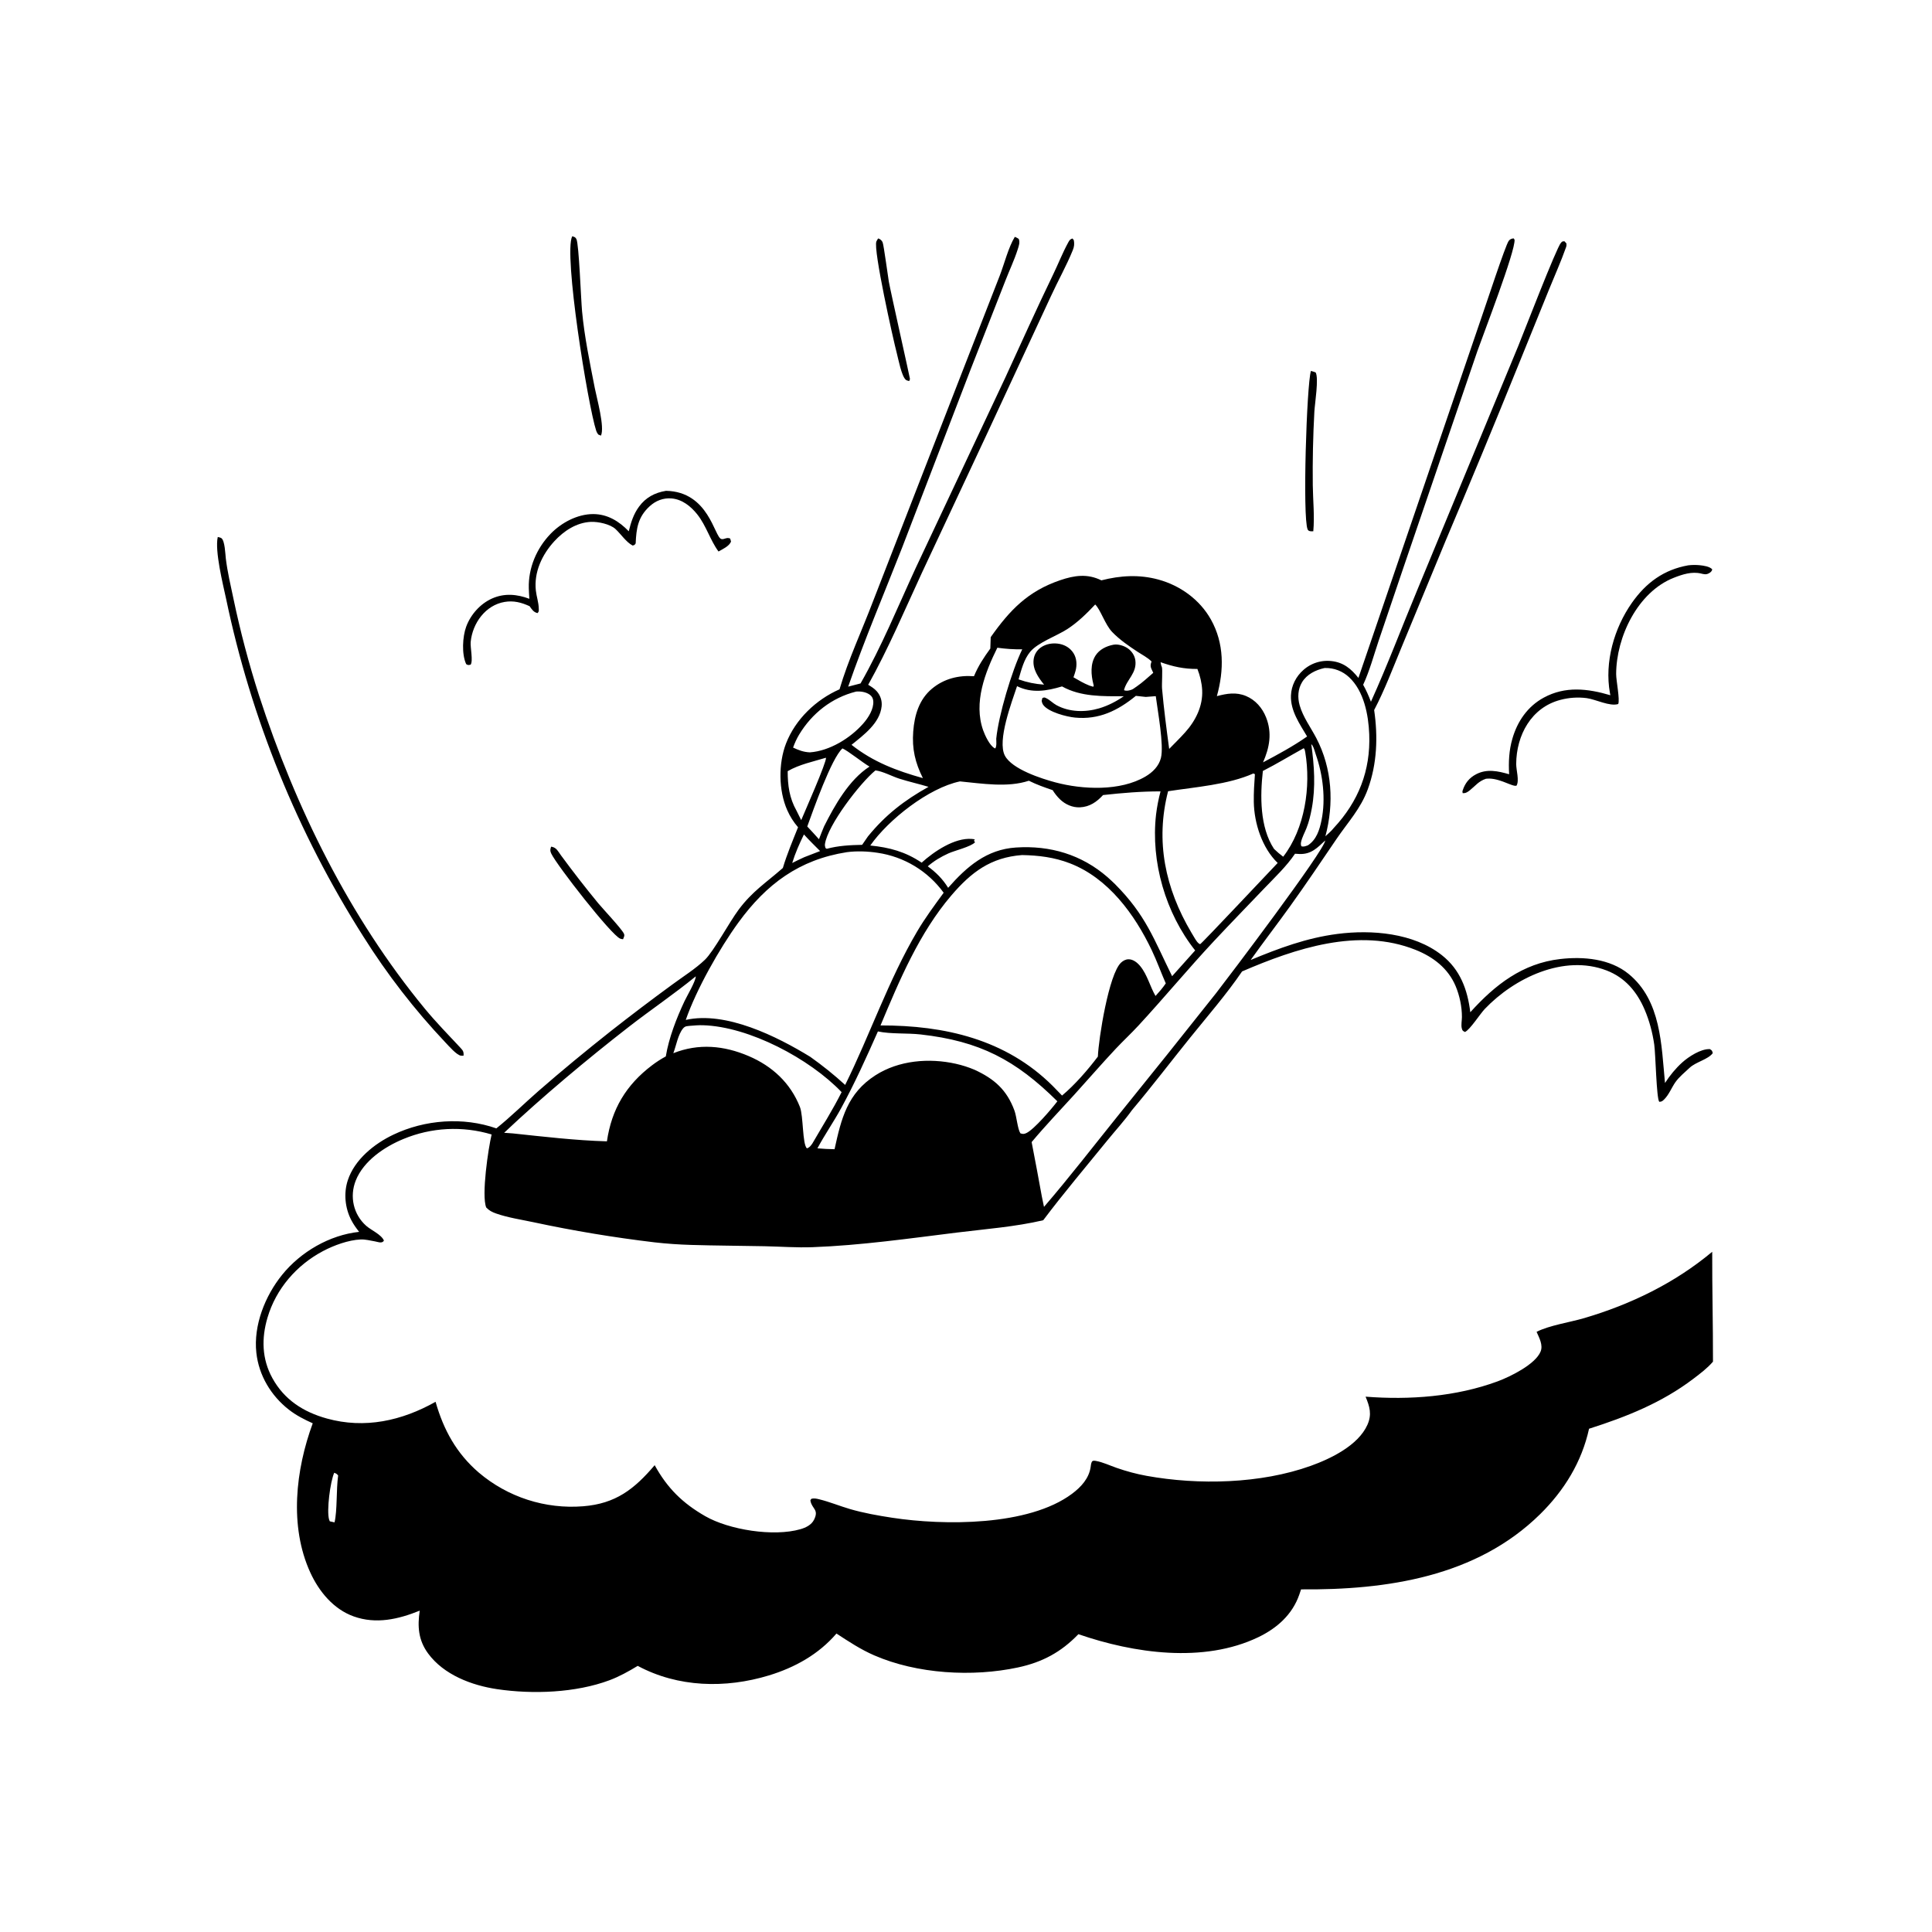 <?xml version="1.0" encoding="utf-8" ?>
<svg xmlns="http://www.w3.org/2000/svg" xmlns:xlink="http://www.w3.org/1999/xlink" width="1024" height="1024">
	<path d="M537.875 125.537C538.68 125.829 539.213 126.139 539.926 126.596C540.745 128.356 539.949 130.484 539.394 132.229C537.579 137.934 534.909 143.482 532.755 149.077L514.504 195.664L478.139 290.269C468.553 314.75 458.173 339.096 449.557 363.935L456.101 362.24C467.264 342.722 475.9 321.516 485.319 301.105L532.886 200.014C541.295 181.744 549.475 163.489 558.235 145.376C560.912 139.842 563.219 133.914 566.165 128.54C566.813 127.358 567.146 126.791 568.443 126.398L569.154 127.32C569.489 129.269 569.371 130.689 568.62 132.545C565.243 140.898 560.717 148.887 556.963 157.087L523.299 229.565L488.605 303.651C479.426 323.519 470.838 343.83 460.161 362.95C461.746 363.898 463.451 364.964 464.68 366.357C466.644 368.583 467.593 371.406 467.283 374.361C466.345 383.305 457.771 389.552 451.328 394.771C462.818 403.87 475.219 408.513 489.147 412.417C485.036 404.2 483.332 396.901 484.031 387.683C484.679 379.138 487.117 370.718 493.964 365.022C500.34 359.718 508.075 357.806 516.225 358.413C518.502 352.918 521.408 348.534 524.891 343.738L525.098 337.705C535.212 323.38 544.767 313.374 561.861 307.541C569.424 304.959 576.35 303.929 583.748 307.596C593.85 305.012 603.853 304.409 614.023 307.193C625.553 310.35 635.885 317.809 641.784 328.305C648.934 341.025 648.789 355.232 644.966 368.969C650.23 367.569 655.169 366.725 660.39 368.894C665.424 370.986 669.057 375.218 671.045 380.226C674.328 388.494 672.875 396.264 669.433 404.067C677.364 399.87 685.441 395.508 692.795 390.352C688.852 383.668 683.919 376.737 684.232 368.627C684.435 363.37 686.929 358.502 690.873 355.058Q691.246 354.728 691.635 354.418Q692.024 354.108 692.429 353.818Q692.834 353.529 693.254 353.261Q693.673 352.993 694.106 352.747Q694.539 352.502 694.984 352.279Q695.429 352.056 695.885 351.857Q696.341 351.657 696.807 351.482Q697.273 351.307 697.747 351.156Q698.222 351.005 698.703 350.879Q699.185 350.753 699.672 350.653Q700.16 350.552 700.652 350.477Q701.144 350.402 701.639 350.352Q702.134 350.303 702.632 350.28Q703.129 350.256 703.627 350.259Q704.124 350.261 704.621 350.289Q705.118 350.318 705.613 350.372C712.069 351.043 716.119 354.47 719.993 359.312L785.679 166.914C787.713 161.129 797.856 130.184 799.624 127.713C800.317 126.745 801.131 126.488 802.235 126.333L802.746 127.035C803.281 133.007 786.06 177.489 783.044 186.084L743.638 301.471L730.672 339.732C728.096 347.405 725.916 355.609 722.5 362.942C724.155 365.861 725.414 368.801 726.624 371.928C735.501 352.324 743.11 332.079 751.391 312.209L804.735 183.324C807.595 176.341 824.944 131.3 827.316 128.716C828.055 127.91 828.075 127.905 829.206 127.887L830.256 129.064C830.317 129.781 830.284 130.34 830.042 131.024C827.359 138.635 823.984 146.111 820.952 153.598L804.655 193.77Q785.756 240.493 766.091 286.899L742.611 343.639C738.076 354.559 733.838 365.869 728.33 376.34C730.378 390.429 729.893 404.796 724.975 418.292C721.192 428.675 714.404 435.805 708.351 444.717C700.24 456.659 692.208 468.59 683.782 480.325C676.912 489.892 669.715 499.209 662.882 508.809C677.911 502.566 692.521 497.12 708.804 495.009C727.015 492.649 749.179 494.455 764.161 506.221C773.952 513.91 777.825 524.535 779.289 536.507C792.375 521.996 806.942 510.596 826.999 508.299C839.247 506.896 853.319 508.112 863.208 516.207C880.478 530.343 880.533 553.825 882.484 574.015C885.016 570.084 888.103 566.294 891.576 563.155C894.994 560.067 901.484 555.842 906.261 556.054C907.487 556.807 907.404 556.792 907.802 558.187C905.368 561.532 898.784 562.86 895.53 565.951C892.988 568.365 889.981 570.744 887.965 573.629C885.947 576.516 884.562 580.251 882.032 582.727C881.169 583.571 880.676 583.989 879.433 583.973C877.933 582.121 877.511 558.71 876.786 553.657C875.883 547.37 874.2 540.99 871.696 535.145C867.62 525.631 861.348 518.15 851.53 514.37C828.864 505.642 802.622 518.383 786.991 534.737C784.446 537.4 779.126 545.804 776.465 546.973C775.331 546.407 775.097 546.328 774.77 544.989C774.344 543.243 774.842 540.871 774.85 539.068C774.875 533.654 773.626 527.677 771.528 522.689C767.549 513.225 759.638 507.183 750.295 503.449C720.144 491.396 686.593 502.698 658.33 514.878C650.073 527.003 639.912 538.684 630.693 550.124C620.434 562.853 610.508 575.908 599.966 588.401C596.055 593.92 591.24 599.129 586.958 604.399C575.553 618.438 563.8 632.3 552.928 646.754C538.25 650.215 522.183 651.427 507.198 653.281C481.927 656.408 456.121 660.096 430.667 661.034C422.237 661.345 413.636 660.701 405.191 660.523C392.25 660.25 379.298 660.233 366.361 659.837C359.833 659.638 353.407 659.208 346.916 658.468Q314.564 654.62 282.707 647.793C276.217 646.408 269.175 645.379 262.925 643.173C260.815 642.428 259.241 641.622 257.706 639.99C255.096 633.567 258.815 608.613 260.57 601.293Q259.141 600.864 257.695 600.496Q256.25 600.128 254.789 599.823Q253.329 599.518 251.857 599.275Q250.385 599.033 248.904 598.853Q247.423 598.674 245.936 598.559Q244.448 598.443 242.957 598.391Q241.466 598.339 239.974 598.352Q238.483 598.364 236.993 598.44Q235.503 598.516 234.017 598.656Q232.532 598.796 231.054 599Q229.576 599.203 228.108 599.47Q226.641 599.736 225.186 600.066Q223.73 600.395 222.291 600.786Q220.851 601.178 219.43 601.63Q218.008 602.083 216.607 602.596Q215.207 603.109 213.829 603.682C203.808 607.81 192.683 615.266 188.541 625.745C185.194 634.213 187.321 643.726 194.114 649.727C196.748 652.054 202.111 654.293 203.492 657.536C202.523 659.251 200.418 658.252 198.791 657.968C196.376 657.546 193.625 656.836 191.17 656.943C184.665 657.226 176.956 660.061 171.234 663.083C157.196 670.497 146.31 683.07 141.788 698.346C138.536 709.33 138.775 720.264 144.373 730.44C150.691 741.924 160.821 748.39 173.214 751.836C193.322 757.428 213.01 753.046 230.859 742.981C235.098 757.845 241.899 770.301 253.772 780.502Q255.192 781.708 256.67 782.843Q258.147 783.978 259.679 785.04Q261.21 786.101 262.791 787.086Q264.373 788.072 266.001 788.978Q267.628 789.885 269.298 790.711Q270.969 791.536 272.677 792.28Q274.386 793.023 276.129 793.682Q277.872 794.34 279.645 794.913Q281.418 795.485 283.217 795.97Q285.016 796.456 286.836 796.852Q288.657 797.249 290.494 797.556Q292.332 797.862 294.183 798.079Q296.033 798.296 297.892 798.422Q299.751 798.547 301.614 798.582Q303.477 798.617 305.339 798.56Q307.202 798.504 309.059 798.356C326.325 797.001 336.209 789.266 346.993 776.577C353.67 788.722 361.762 796.703 373.788 803.602C386.437 810.859 410.01 814.614 424.235 810.509C427.085 809.687 430.071 808.267 431.459 805.485C434.138 800.119 430.512 799.875 429.607 795.698C429.434 794.898 429.565 795.079 430.129 794.355C431.613 794.037 432.765 794.304 434.209 794.657C439.686 795.997 445.052 798.23 450.482 799.819C457.724 801.938 465.45 803.301 472.91 804.44C500.194 808.606 545.102 808.954 568.178 791.747C572.962 788.18 577.228 783.58 578.077 777.454C578.201 776.555 578.261 775.869 578.6 775.011C579.012 773.969 580.042 774.175 580.948 774.339C584.597 775.001 588.307 776.782 591.822 778C597.048 779.811 602.277 781.239 607.724 782.225C635.256 787.206 668.186 786.455 694.703 776.943C705.284 773.147 719.863 766.123 724.746 755.201C727.237 749.628 725.953 745.542 723.789 740.261C747.043 742.083 771.77 740.279 793.779 732.144C800.327 729.723 813.773 723.173 816.547 716.351C817.966 712.859 815.788 709.059 814.421 705.903C821.148 702.454 832.174 700.833 839.728 698.606C864.401 691.334 887.729 680.001 907.508 663.474C907.447 682.887 907.955 702.299 907.913 721.702C904.975 725.145 901.145 728.024 897.557 730.752C880.827 743.467 862.071 750.936 842.229 757.263C838.36 774.898 829.072 789.965 816.292 802.554C782.534 835.807 734.867 842.787 689.59 842.4L688.66 845.159C684.993 855.763 676.813 863.001 666.881 867.763C637.904 881.656 600.947 876.302 571.575 866.152C562.398 875.692 552.454 881.022 539.501 883.792C515.444 888.936 486.045 887.261 463.263 877.333C456.163 874.239 449.799 870.03 443.34 865.812C433.897 876.824 421.288 883.827 407.506 888.018C384.533 895.005 359.363 894.414 338.002 882.944C333.22 885.844 328.288 888.598 323.038 890.561C305.124 897.257 282.306 898.08 263.487 895.293C250.035 893.3 235.196 887.691 226.882 876.34C221.705 869.272 221.221 862.032 222.464 853.676C211.175 858.239 199.356 860.989 187.469 856.735C176.741 852.895 169.067 843.533 164.447 833.43C153.222 808.884 156.709 778.968 165.757 754.379C161.249 752.352 157.012 750.203 153.101 747.149C143.625 739.752 137.19 729.012 135.87 716.998C134.273 702.456 140.497 686.844 149.538 675.671C159.392 663.493 174.656 654.598 190.345 652.909C188.796 650.947 187.375 648.965 186.217 646.743C182.872 640.325 182.073 632.467 184.341 625.569C187.954 614.577 198.323 606.257 208.418 601.431C225.192 593.413 245.535 591.898 263.076 598.068C270.779 591.886 277.914 584.796 285.367 578.293C297.769 567.471 310.663 556.86 323.571 546.647Q339.772 533.912 356.416 521.763C362.034 517.608 368.599 513.518 373.622 508.69C378.294 504.201 386.577 488.713 391.569 482.041C398.771 472.416 405.974 467.885 414.606 460.324L414.93 460.036C417.129 452.697 420.14 445.57 422.982 438.463C420.585 435.695 418.745 432.768 417.264 429.431C412.629 418.987 412.508 404.62 416.633 394.005C421.605 381.211 432.522 370.814 444.967 365.348C449.595 349.627 456.863 334.15 462.684 318.8L509.533 198.293L529.913 146.033C532.343 139.751 534.472 131.104 537.875 125.537ZM562.911 580.663C569.689 574.993 576.561 567.064 581.895 560.018C582.279 550.534 587.673 516.293 594.186 510.206C595.262 509.201 596.616 508.46 598.122 508.436C600.625 508.397 602.892 510.282 604.384 512.114C608.167 516.758 609.484 522.793 612.451 527.888C614.415 525.729 616.247 523.635 617.89 521.213C615.333 515.413 613.201 509.409 610.478 503.688C601.39 484.596 587.371 465.392 567.033 457.56C558.749 454.37 550.493 453.363 541.677 453.199C525.131 454.461 514.816 462.221 504.211 474.624C487.294 494.409 476.652 519.688 466.695 543.499C500.621 543.45 533.032 550.801 557.899 575.507C559.599 577.197 561.234 578.95 562.911 580.663ZM429.433 560.123C436.004 564.791 441.999 569.598 447.954 575.039C461.218 548.228 470.863 519.574 486.079 493.736C490.317 486.54 495.242 479.905 500.163 473.174Q499.39 472.11 498.565 471.086Q497.741 470.062 496.866 469.081Q495.991 468.099 495.068 467.162Q494.145 466.226 493.177 465.336Q492.209 464.447 491.197 463.606Q490.186 462.766 489.134 461.977Q488.082 461.189 486.992 460.453Q485.902 459.718 484.777 459.038Q483.651 458.358 482.493 457.735Q481.336 457.112 480.148 456.547Q478.961 455.983 477.746 455.478Q476.532 454.973 475.294 454.53Q474.057 454.086 472.798 453.705Q471.54 453.324 470.264 453.006Q468.988 452.688 467.698 452.434Q466.408 452.179 465.107 451.99C459.954 451.196 454.003 450.977 448.834 451.674C423.664 455.605 406.243 468.542 391.419 488.887C381.287 502.792 369.053 524.479 363.47 540.58C384.76 535.8 411.877 549.375 429.433 560.123ZM461.264 448.139C471.44 449.149 479.936 451.443 488.49 457.226C494.926 451.419 505.92 443.893 515.106 444.653C515.621 444.696 516.246 444.748 516.697 444.995L516.2 445.611L516.801 446.414C514.629 448.802 506.005 450.803 502.653 452.336C498.589 454.194 495.129 456.252 491.736 459.167C496.179 462.442 499.614 465.84 502.536 470.555C512.454 459.306 522.907 450.219 538.46 449.198C556.6 448.007 573.258 452.943 587.049 464.943Q589.087 466.751 591.035 468.656C607.404 485.132 611.523 497.729 621.244 517.4L633.457 503.753C617.795 484.017 609.854 456.804 612.739 431.681Q613.496 425.482 615.108 419.449C604.71 419.439 594.957 420.269 584.646 421.394C581.277 425.051 577.535 427.673 572.361 427.9C568.45 428.071 564.651 426.372 561.852 423.695C560.32 422.23 559.046 420.575 557.917 418.788C553.591 417.329 549.408 415.835 545.314 413.806C534.074 417.547 520.418 415.282 508.79 414.159C492.219 417.606 470.908 434.377 461.264 448.139ZM686.385 452.5C681.811 459.272 675.618 465.07 669.982 470.968C661.111 480.251 652.149 489.461 643.381 498.842C629.733 513.444 616.969 528.887 603.412 543.563C599.509 547.79 595.281 551.704 591.343 555.898C583.868 563.858 576.724 572.149 569.378 580.232C561.835 588.531 553.973 596.729 546.789 605.335Q549.582 619.718 552.19 634.136L553.337 639.675C566.905 623.906 579.68 607.33 592.726 591.122Q618.851 558.861 644.611 526.309C650.983 518.114 702.096 450.651 702.381 445.476C698.212 449.392 694.959 452.826 688.845 452.638Q687.614 452.594 686.385 452.5ZM612.584 368.977L607.28 369.384L602.033 368.822C592.408 376.668 582.455 381.561 569.754 380.332C565.192 379.891 555.875 377.425 553.049 373.768C552.454 372.997 552.294 372.396 552.11 371.465L552.481 369.966C553.553 369.574 553.537 369.571 554.524 370.048C556.467 370.986 558.043 372.712 559.961 373.759C566.798 377.489 575.2 377.606 582.534 375.449C587.177 374.083 591.64 371.783 595.611 369.033C584.522 369.029 572.885 369.39 562.899 363.816C554.842 366.228 546.95 367.588 539.055 363.677C536.299 372.068 528.399 392.555 532.619 400.529C536.413 407.698 551.969 412.699 559.371 414.673C573.847 418.533 593.761 419.464 607.14 411.562C610.904 409.34 614.196 406.128 615.304 401.772C617.012 395.064 613.582 376.775 612.584 368.977ZM619.109 419.372C612.291 445.857 617.58 470.835 631.401 494.209L633.468 497.673C634.211 498.743 634.821 499.96 636.093 500.435C637.021 500.064 673.574 461.122 677.195 457.383C668.962 449.46 664.725 436.362 664.539 425.032C664.458 420.149 664.775 415.207 665.128 410.34L664.305 409.953C651.048 415.899 633.422 417.158 619.109 419.372ZM580.48 320.391C575.954 325.213 571.237 329.844 565.66 333.454C560.075 337.069 550.163 340.523 546.071 345.412C542.642 349.508 541.343 355.07 539.853 360.073C544.389 361.683 548.578 362.534 553.376 362.881C550.369 359.138 547.211 354.679 547.839 349.592Q547.894 349.111 547.999 348.639Q548.105 348.167 548.26 347.709Q548.415 347.25 548.618 346.811Q548.821 346.372 549.069 345.957Q549.318 345.542 549.609 345.155Q549.9 344.769 550.23 344.415Q550.561 344.062 550.927 343.746Q551.293 343.43 551.691 343.154C554.548 341.148 558.365 340.615 561.742 341.316C564.784 341.947 567.416 343.644 569.048 346.312C570.713 349.035 570.88 352.461 570.084 355.485Q569.604 357.259 568.954 358.978C571.709 360.575 574.401 362.18 577.369 363.358L579.44 363.999C579.817 363.151 579.762 363.614 579.515 362.639C578.273 357.73 577.797 351.949 580.645 347.469C582.719 344.207 586.408 342.44 590.101 341.725C592.586 341.244 595.764 342.247 597.795 343.674C599.86 345.124 601.438 347.488 601.764 350.006C602.646 356.825 597.11 360.161 595.744 365.799C596.98 366.382 598.487 366.017 599.73 365.565C600.511 365.281 601.159 364.753 601.832 364.284C602.027 364.147 602.228 364.019 602.425 363.883C605.539 361.741 608.385 359.081 611.248 356.612L610.924 355.923C609.849 353.598 609.47 353.025 610.35 350.607C608.396 348.597 605.391 347.068 603.034 345.52C598.304 342.414 593.44 339.08 589.494 334.991C585.719 331.08 583.365 323.193 580.48 320.391ZM628.159 388.159C633.682 382.028 637.603 374.235 637.178 365.784C636.988 362.031 636.05 358.041 634.647 354.559C627.535 354.605 621.806 353.345 615.122 350.976C615.172 351.234 615.217 351.492 615.27 351.749C615.564 353.175 615.343 352.303 615.804 353.52C616.283 354.786 615.712 362.753 615.904 364.922C616.843 375.555 618.268 386.346 619.689 396.932C622.526 394.031 625.451 391.18 628.159 388.159ZM419.888 457.399C422.017 456.362 424.134 455.27 426.302 454.319L434.67 451.081C431.783 448.179 428.843 445.312 426.097 442.275C423.699 447.197 421.498 452.157 419.888 457.399ZM528.028 391.514C529.262 379.153 536.267 355.534 541.816 344.134C537.433 344.245 532.953 343.905 528.611 343.304C522.11 356.453 515.887 372.364 521.092 387.069C522.062 389.806 524.542 395.123 527.088 396.514C527.226 396.589 527.38 396.628 527.526 396.686C528.339 395.337 528.039 393.084 528.028 391.514ZM427.864 438.058Q431.02 441.387 434.072 444.813C434.964 442.557 435.798 440.254 436.765 438.03C442.375 426.846 450.073 413.217 460.853 406.31C457.042 404.095 449.287 397.819 446.518 396.677C440.656 401.92 431.015 429.415 427.864 438.058ZM267.193 600.399L271.784 600.728C288.359 602.481 305.014 604.457 321.681 604.935C324.145 587.896 331.861 574.99 345.633 564.593C347.895 562.886 350.385 561.257 352.888 559.923C354.502 550.081 358.557 539.687 362.784 530.68C364.1 527.876 368.793 520.016 368.764 517.486C357.312 526.862 345.016 535.144 333.332 544.223C311.337 561.315 287.445 581.295 267.193 600.399ZM417.489 408.736C417.491 416.303 418.391 422.99 422.163 429.675L424.656 434.696C426.447 430.387 438.19 403.897 437.79 401.61C431 403.673 423.671 405.142 417.489 408.736ZM420.348 396.23C423.41 397.664 425.813 398.589 429.242 398.766C439.723 398.022 450.735 391.248 457.567 383.443C460.226 380.404 463.161 375.853 462.858 371.615C462.753 370.143 462.135 368.997 460.92 368.153C458.875 366.734 456.167 366.348 453.762 366.544C440.911 369.772 430.382 378.039 423.56 389.35C422.247 391.527 421.207 393.838 420.348 396.23ZM177.138 780.596C175.04 785.364 173.057 800.567 174.423 805.391C174.515 805.716 174.673 806.019 174.798 806.334C175.634 806.522 176.473 806.738 177.317 806.886C178.821 800.371 178.156 789.711 179.22 782.044C178.494 781.121 178.241 781.04 177.138 780.596ZM669.345 408.622C667.868 421.771 667.665 438.375 675.244 449.924C676.805 451.437 678.371 452.791 680.122 454.08C691.634 439.182 694.897 416.939 691.801 398.641C691.685 397.958 691.536 397.032 691.002 396.572C683.767 400.552 676.707 404.882 669.345 408.622ZM701.923 354.088C697.282 355.132 692.685 357.37 690.124 361.573C687.866 365.279 687.683 369.741 688.848 373.837C690.621 380.074 694.707 385.515 697.682 391.216C706.086 407.322 707.127 425.87 702.487 443.241C703.989 441.85 705.626 440.496 706.89 438.881C719.993 424.842 726.467 408.502 725.721 389.192C725.324 378.935 722.931 366.247 715.029 358.924Q714.393 358.327 713.703 357.794Q713.013 357.262 712.274 356.799Q711.535 356.335 710.755 355.946Q709.975 355.556 709.16 355.244Q708.346 354.932 707.506 354.7Q706.665 354.468 705.806 354.319Q704.947 354.17 704.077 354.104Q703.208 354.039 702.336 354.058C702.198 354.062 702.061 354.078 701.923 354.088ZM463.993 408.335C455.88 414.977 438.653 437.392 437.247 447.358C437.141 448.107 437.301 448.749 437.517 449.458L438.17 449.892C444.347 448.207 450.577 447.916 456.95 447.777L460.03 443.314C469.343 431.897 479.29 424.212 492.13 417.042C486.994 415.476 481.746 414.334 476.63 412.703C472.827 411.489 467.853 408.763 463.993 408.335ZM356.876 558.221C370.26 552.89 383.721 554.139 396.84 559.752C409.31 565.087 418.933 573.969 423.968 586.693C425.857 591.467 425.231 606.447 427.689 608.667C429.108 608.166 429.624 607.356 430.521 606.154C435.728 597.156 441.418 588.132 446.072 578.857C429.169 561.16 397.042 544.074 372.534 543.393C370.347 543.333 368.146 543.497 365.969 543.69C364.304 543.899 363.193 543.701 362.04 545.086C359.331 548.336 358.397 554.276 356.876 558.221ZM695.002 394.366C696.591 405.784 697.389 417.143 695.263 428.563C694.605 432.093 693.773 435.648 692.439 438.99C691.507 441.327 690.162 443.74 689.61 446.193C689.414 447.065 689.434 447.667 689.742 448.524C691.015 448.954 692.014 448.456 693.22 448.044C697.779 445.026 699.4 439.84 700.442 434.709C702.725 423.464 701.181 410.611 697.392 399.856C696.88 398.405 696.436 396.384 695.628 395.13C695.45 394.853 695.211 394.621 695.002 394.366ZM465.311 546.679C459.202 560.457 453.012 574.218 445.777 587.447C441.839 594.648 437.112 601.436 433.248 608.643C436.283 608.919 439.284 609.053 442.331 609.108C445.908 592.811 449.098 579.52 463.975 569.944C476.351 561.978 492.465 560.655 506.614 563.82Q511.71 564.968 516.525 566.994C526.928 571.775 533.624 577.611 537.654 588.566C538.884 591.909 539.31 598.319 540.83 600.683C542.129 601.121 542.693 601.144 543.968 600.557C548.096 598.658 557.512 587.567 560.423 583.708C538.25 561.749 519.254 551.807 487.991 548.283C480.751 547.468 472.21 548.152 465.311 546.679Z"/>
	<path d="M115.421 284.604C115.938 284.718 116.904 284.939 117.324 285.227C119.212 286.521 119.425 293.855 119.682 295.977C120.553 303.147 122.249 310.352 123.753 317.409Q129.196 343.353 137.289 368.596C156.61 428.068 185.199 486.081 225.091 534.534C231.144 541.887 237.719 548.556 244.193 555.515C245.515 556.937 245.795 557.554 245.715 559.495C245.201 559.534 244.761 559.591 244.239 559.515C241.998 559.186 237.806 554.33 236.204 552.668Q230.064 546.173 224.251 539.385Q218.438 532.597 212.965 525.531Q207.492 518.466 202.373 511.14Q197.254 503.814 192.5 496.246Q189.249 491.126 186.113 485.935Q182.977 480.744 179.96 475.483Q176.942 470.223 174.043 464.896Q171.144 459.568 168.365 454.177Q165.587 448.787 162.93 443.334Q160.274 437.882 157.741 432.372Q155.208 426.862 152.799 421.296Q150.39 415.73 148.108 410.111Q145.825 404.492 143.669 398.823Q141.513 393.155 139.485 387.439Q137.457 381.723 135.558 375.963Q133.66 370.204 131.891 364.402Q130.122 358.601 128.484 352.762Q126.846 346.922 125.34 341.048Q123.834 335.173 122.46 329.266Q121.086 323.359 119.846 317.422C118.152 309.539 113.761 292.008 115.421 284.604Z"/>
	<path d="M352.996 260.147C375.716 260.562 378.621 284.618 382.28 285.677C383.895 286.145 385.044 284.518 387.024 285.46L387.445 287.011C386.607 289.46 382.983 291.065 380.819 292.306C376.348 286.205 374.357 278.681 369.582 272.656C366.184 268.369 361.583 264.656 355.945 264.18C351.594 263.813 347.599 265.357 344.39 268.279C338.089 274.015 337.267 280.121 336.917 288.02C336.321 288.909 336.34 288.875 335.302 289.152C331.849 287.324 329.15 283.132 326.257 280.434C323.378 277.75 316.982 276.449 313.248 276.602C305.596 276.914 298.799 281.41 293.772 286.907C287.301 293.984 282.932 303.236 284.012 313.011C284.358 316.15 285.478 319.254 285.551 322.418C285.579 323.604 285.748 324.072 284.926 324.95C282.846 324.559 281.848 322.936 280.71 321.307C276.391 319.314 272.248 318.232 267.485 319.027C257.306 320.725 250.434 330.328 249.479 340.207C249.196 343.141 250.835 350.261 249.461 352.284C248.2 352.518 248.154 352.659 247.081 351.998C244.627 346.688 245.148 337.433 247.084 332.163C249.443 325.74 254.555 319.984 260.832 317.201C267.377 314.298 274.053 314.916 280.577 317.38Q280.365 314.554 280.273 311.721C279.991 301.058 284.393 290.656 291.765 282.993C297.487 277.045 306.036 272.459 314.415 272.471C322.017 272.483 328.155 276.304 333.256 281.592C334.417 276.87 335.777 272.508 338.697 268.529C342.294 263.627 347.085 261.129 352.996 260.147Z"/>
	<path d="M894.773 299.639C896.661 299.4 898.917 299.378 900.806 299.568C902.745 299.764 906.235 300.21 907.535 301.799C907.274 302.884 906.618 303.391 905.645 303.91C904.227 304.667 903.062 304.334 901.6 303.985C896.699 302.819 891.736 304.424 887.112 306.249C867.979 313.8 856.645 337.645 856.594 357.259C856.585 360.72 858.669 370.854 857.688 373.151C853.155 374.557 845.855 370.69 840.963 370.018Q839.219 369.794 837.461 369.741Q835.703 369.688 833.948 369.806Q832.193 369.924 830.458 370.212Q828.723 370.5 827.024 370.955C811.589 375 803.7 389.7 803.614 404.913C803.595 408.198 805.362 413.703 803.797 416.402C801.83 417.254 794.582 412.15 788.201 412.704L787.556 412.766C783.719 414.056 782.225 416.275 779.188 418.748C777.955 419.752 776.85 420.543 775.238 420.37C775.125 419.527 775.033 419.62 775.277 418.875C776.526 415.058 778.768 412.258 782.32 410.393C788.095 407.359 793.965 408.675 799.867 410.372C799.524 403.877 799.776 397.836 801.586 391.552C804.245 382.324 809.644 374.428 818.193 369.774C829.64 363.544 841.511 364.93 853.527 368.487Q853.404 367.882 853.294 367.274C850.361 350.935 855.511 332.901 864.965 319.475C872.468 308.82 881.879 301.934 894.773 299.639Z"/>
	<path d="M303.3 125.209C304.419 125.605 304.957 125.613 305.518 126.743C306.88 129.483 307.905 158.496 308.502 164.957C309.765 178.605 312.652 192.34 315.274 205.785C316.343 211.268 320.599 226.357 318.523 230.891L317.109 230.316C316.607 229.681 316.259 229.093 316.005 228.319C311.596 214.886 298.559 134.26 303.3 125.209Z"/>
	<path d="M694.817 196.596C695.678 196.802 696.478 197.09 697.312 197.384C699.07 200.399 696.897 213.807 696.648 218.055Q695.583 237.579 695.801 257.13C695.906 265.112 696.807 273.675 696.072 281.591C695.663 281.598 694.868 281.628 694.483 281.559C693.819 281.441 693.344 281.218 693.071 280.599C690.313 274.34 692.549 203.912 694.817 196.596Z"/>
	<path d="M465.445 126.369C465.579 126.418 465.717 126.458 465.848 126.516C466.77 126.925 467.44 127.559 467.821 128.486C468.429 129.966 470.618 146.553 471.09 149.223C472.006 154.404 482.358 200.519 482.297 200.831C482.202 201.319 482.102 201.472 481.896 201.961C481.346 201.819 480.586 201.689 480.133 201.324C477.832 199.468 476.131 190.254 475.291 187.067C473.446 180.074 462.777 132.357 464.499 127.99C464.728 127.408 465.13 126.909 465.445 126.369Z"/>
	<path d="M292.087 448.763C292.236 448.784 292.387 448.797 292.536 448.825C294.977 449.288 295.908 451.412 297.285 453.29Q306.822 466.272 317.049 478.718C319.534 481.722 329.336 492.102 330.671 494.823C331.221 495.944 330.62 496.757 330.218 497.822C329.693 497.746 329.247 497.706 328.739 497.505C323.963 495.618 295.179 458.69 292.202 452.464C291.47 450.932 291.602 450.351 292.087 448.763Z"/>
</svg>
